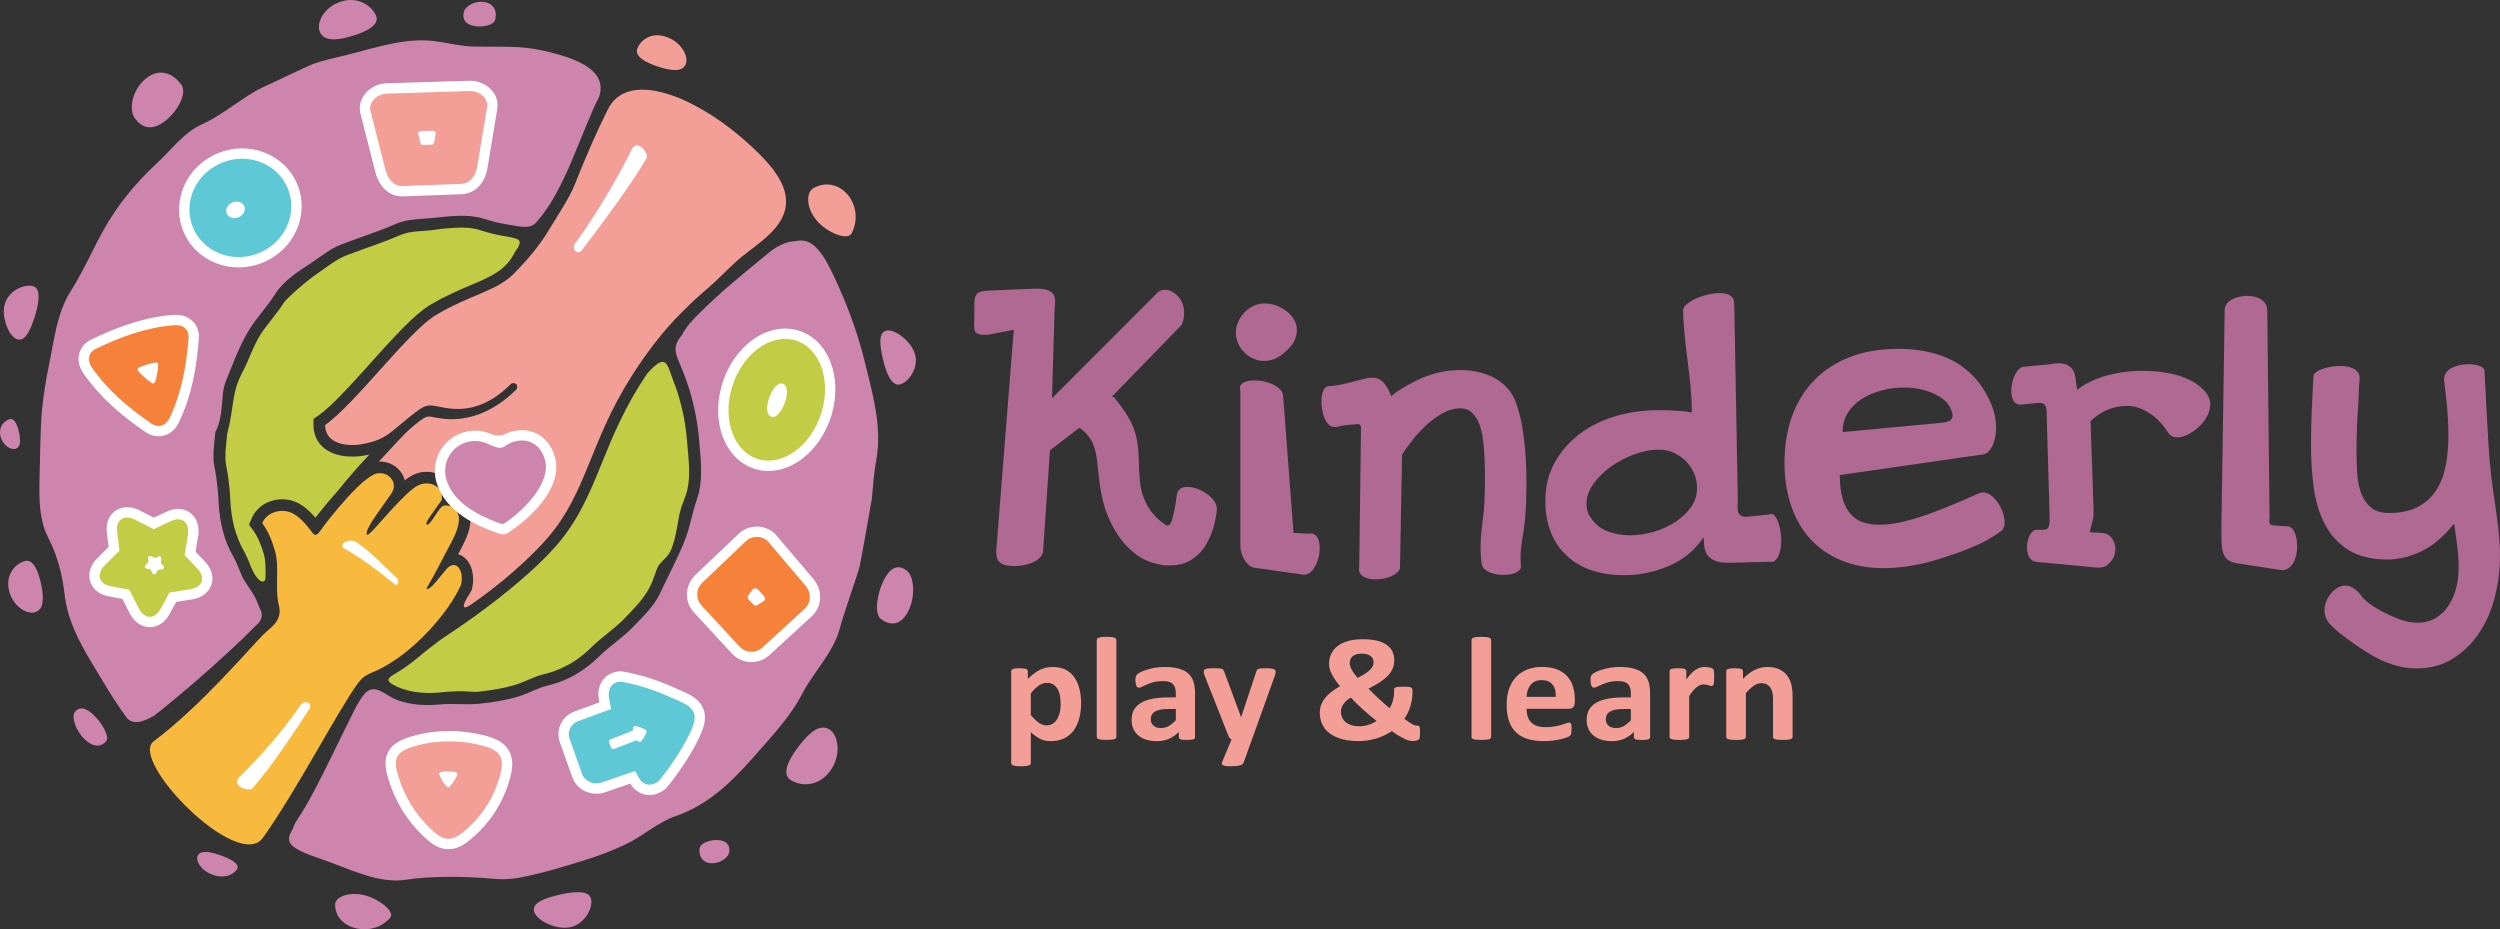 <?xml version="1.0" encoding="UTF-8"?> <!-- Creator: CorelDRAW --> <svg xmlns="http://www.w3.org/2000/svg" xmlns:xlink="http://www.w3.org/1999/xlink" xmlns:xodm="http://www.corel.com/coreldraw/odm/2003" xml:space="preserve" width="90.479mm" height="33.632mm" style="shape-rendering:geometricPrecision; text-rendering:geometricPrecision; image-rendering:optimizeQuality; fill-rule:evenodd; clip-rule:evenodd" viewBox="0 0 3100.11 1152.34"><rect x="0" y="0" width="3100.11" height="1152.34" fill="#333333" stroke="none"/> <defs> <style type="text/css"> <![CDATA[ .fil2 {fill:white} .fil6 {fill:#F5813B} .fil4 {fill:#F49E98} .fil7 {fill:#F8B93F} .fil0 {fill:#CD85AE} .fil1 {fill:#C2CC45} .fil5 {fill:#5FC8D7} .fil3 {fill:white;fill-rule:nonzero} .fil9 {fill:#F49E98;fill-rule:nonzero} .fil8 {fill:#AF6993;fill-rule:nonzero} ]]> </style> </defs> <g id="Слой_x0020_1">  <path class="fil0" d="M362.92 1028.15c1.5,-6.8 8.34,-15 15.44,-27.25 16.17,-27.85 30.39,-58.09 43.31,-84.43 6.29,-12.79 12.13,-24.68 17.28,-34.88 4.53,-8.95 8.57,-15.84 12.64,-20.6 9.97,-11.69 19.71,-4.82 31.21,2.21 15.62,9.54 39.18,12.75 61.84,10.42 16.42,-1.69 33.02,0.7 49.38,-0.94 16.55,-1.68 33.12,-4.17 49.02,-9.07 12.54,-3.84 24.28,-10.83 37.35,-13.87 18.06,-4.22 40.3,-13.95 62.41,-35.63 13.48,-13.21 29.8,-23.62 43.15,-37.63 11.76,-12.36 24.98,-24.55 32.38,-40.5 11.04,-23.71 23.29,-45.75 31.9,-68.78 5.9,-15.76 8.61,-32.94 13.87,-47.68 8.24,-23.11 4.87,-48.72 2.92,-72.85 -1.72,-21.45 -5.78,-42.68 -12.09,-63.29 -2.82,-9.19 -6.09,-18.28 -9.8,-27.2 -6.73,-16.2 -12.74,-25.48 0.52,-40.77 5.68,-11.04 13.74,-19.13 20.75,-26.14 30.34,-30.33 58.06,-51.96 87.75,-76.56l0.28 -0.23c12.82,-10.23 24.44,-13.39 32.21,-13.42 18.53,-4.59 31.56,9.53 47.04,42.58 15.75,33.6 29.11,68.24 37.94,104.2 9.93,40.47 22.67,83.04 15.02,124.6 -2.78,15.07 -4.08,31.34 -5.5,47.91 -0.13,1.7 -14.41,82.08 -15.41,85.36 -7.73,25.27 -17.31,50.41 -24.83,77.14 -8.18,29.11 -32.18,52.74 -45.72,78.77 -14.04,27 -31.62,46.2 -61.14,79.66 -30.77,34.87 -58.32,59.49 -96.24,72.72 -21.82,7.6 -39.39,23.82 -59.64,33.82 -18.36,9.05 -37.68,16.13 -57.29,22.14 -29.57,9.03 -40.44,12.25 -63.99,17.78 -14.26,3.36 -28.67,5.44 -43.15,4.1 -45.6,-4.26 -88.49,-2.54 -108.7,0.85 -35.75,6.01 -71.35,-13.47 -106.88,-25.44 -42.91,-14.48 -44.47,-21.69 -35.22,-37.12z"></path> <path class="fil0" d="M156.12 888.59c-9.09,-12.55 -17.66,-25.58 -25.6,-38.96 -19.96,-33.54 -43.94,-67.77 -49.7,-107.48 -2.79,-19.22 -4.73,-43.39 -21.86,-77.21 -13.49,-26.64 -9.75,-65.04 -9.4,-93.6 0.35,-28.12 1.59,-54.56 2.49,-62.95 2.02,-19.03 4.99,-38.13 8.96,-57.15 6.25,-29.9 9.47,-62.43 26.04,-89.15 19.39,-31.11 28.82,-55.14 42.97,-79.73 15.07,-26.18 35.15,-52.77 64.77,-80.2 18.08,-16.75 33.44,-38.21 55.93,-48.17 24.84,-10.99 51.99,-34.76 73.53,-44.91 28.9,-13.57 54.5,-25.87 62.54,-29.13 11.64,-4.71 28.88,-8.19 47.13,-12.82 34.44,-8.74 70.19,-20.78 105.75,-16.04 17.05,2.29 33.47,6.58 49.69,6.71 46.66,0.37 61.5,-1.45 98.36,8.47 34.45,9.25 64.35,23.66 55.49,53.02 -24.45,48.83 -42.18,115.99 -77.98,156.2 -7.87,8.85 -18.08,5.9 -39.17,2.32 -9.3,-1.56 -18,-4.04 -27.56,-6.91 -19.97,-6.03 -41.57,-2.43 -62.15,-0.62 -25,2.22 -32.77,1.76 -47.16,8.09 -17.37,7.67 -40.32,15.02 -65.97,24.74 -13.37,5.08 -24.62,14.51 -36.55,22.45 -16.46,10.94 -34.25,21.67 -44.99,38.45 -10.92,17.08 -23.54,30.22 -31.63,43.31 -9.62,15.51 -16.86,32.14 -23.22,48.71 -4.04,10.53 -9.48,20.88 -10.44,31.93 -1.45,16.57 -1.64,33.4 -9.33,47.84 -1.24,14.28 -3.9,28.79 -1.22,42.61 4.41,22.7 4.83,36.88 5.38,46.33 1.24,21.43 5.72,44 18.53,66.26 4.52,7.82 7.02,16.67 11.07,24.72 5.48,10.87 14.3,20.03 18.43,31.49 3.93,10.89 9.25,14.6 1.44,25.49 -1.85,1.58 -3.59,3.15 -5.25,4.87 -12.56,13.08 -41.34,40.15 -74.42,68.71 -16.03,13.84 -33.09,28.04 -49.84,41.16 -14.69,8.65 -28.02,11.94 -35.04,1.13z"></path> <path class="fil1" d="M831.21 461.92c2.97,8.69 6.64,17.13 9.32,25.86 8.26,26.94 10.32,45.57 11.5,60.15 1.84,22.96 5.8,47.58 -2.79,69.25 -3.12,7.88 -6.14,16.33 -7.58,25.19 -8.16,50.4 -13.91,44.62 -24.17,57.88 -4.11,5.32 -5.6,15.55 -11.72,27.63 -7.56,14.87 -19.62,26.74 -30.8,38.47 -12.68,13.32 -28.2,23.2 -41,35.76 -14.07,13.79 -26.04,21.48 -40.53,27.68 -6.61,2.83 -12.94,4.82 -18.79,6.19 -12.4,2.89 -23.57,9.51 -35.49,13.18 -15.11,4.64 -30.87,7.03 -46.59,8.62 -10.2,1 -13.68,-2.5 -46.94,0.9 -21.54,2.2 -43.74,-1.15 -58.78,-9.91 -9.88,-5.77 -3.66,-9.42 3.81,-13.74 7.58,-4.4 14.89,-9.5 21.94,-15.12 14.24,-11.34 25.48,-21.38 41.02,-31.56 11.36,-7.46 23.23,-15.62 35.14,-24.23 37.49,-27.15 76.02,-58.94 100.07,-86.33l0 -0.05c28.63,-32.59 42.23,-66.02 57.55,-103.65 13.48,-33.14 28.37,-69.74 56.18,-110.93 18.97,-20.87 23.24,-17.12 28.67,-1.24zm-517.33 246.68c-3.87,-7.65 -6.25,-16.08 -10.53,-23.5 -12.2,-21.14 -16.44,-42.61 -17.63,-62.98 -0.52,-8.98 -0.92,-22.46 -5.1,-44.03 -2.56,-13.15 -0.01,-26.93 1.16,-40.51 8.63,-32.03 5.06,-50.32 18.79,-75.82 8,-14.87 12.92,-31.55 22.07,-46.29 7.7,-12.44 19.69,-24.95 30.06,-41.16 1.24,-1.95 22.28,-22.64 42.78,-36.55 11.25,-7.65 22.01,-16.53 34.73,-21.35 24.39,-9.23 46.2,-16.21 62.72,-23.5 9.19,-4.04 15.54,-5.44 25.95,-6.12 30.9,-1.99 15.11,-2.48 45.93,-4.38 10.87,-0.68 21.67,0.01 32.01,3.38 9.02,2.94 17.36,5.08 26.19,6.58 22.45,3.81 26.6,4.27 15.69,20.06l-0.65 0.95 -0.32 0.63c-10.73,21.23 -29.19,29.04 -53.47,39.33 -15.2,6.43 -32.42,13.73 -51.6,25.25 -19.25,11.58 -46.05,41.39 -72.93,71.32 -24.21,26.95 -48.57,54.04 -64.76,65.22l-6.26 4.32 0.05 7.59c0.02,2.89 0.28,5.49 0.71,7.78 2.43,12.34 9.84,20.52 19.74,25.55l0.05 0c8.25,4.18 18.21,5.86 27.95,5.81 5.68,-0.02 11.2,-0.61 16.15,-1.57 1.65,-0.32 3.23,-0.65 4.75,-1 -13.37,14.05 -27.01,29.93 -39.42,45.25 -2.98,3.33 -5.93,6.71 -8.8,10.06 -3.12,3.65 -8.79,10.35 -14.15,17.18 -1.52,1.92 -3.06,3.89 -4.59,5.91 -5.73,-6.73 -13.1,-13.95 -21.76,-18.33l0.01 -0.03c-0.73,-0.36 -1.79,-0.84 -3.06,-1.35l-0.06 0c-9.68,-3.96 -20.48,-4.12 -29.9,-1.1 -9.86,3.18 -18.51,9.86 -23.3,19.38 -0.39,0.75 -0.79,1.64 -1.17,2.61l-3.12 7.56 4.92 6.55c2.84,3.79 5.32,8.18 7.53,13.13 2.29,5.14 4.3,10.99 6.14,17.44l0 0.06c2.19,7.69 2.02,18.2 1.85,28.85l0 0.05c-0.02,5.45 -6.98,8.4 -15.33,-8.24z"></path> <path class="fil2" d="M479.38 116.09l103.08 -3.19c11.44,-0.35 23.45,8.73 21.58,20l-12.22 73.53c-1.87,11.29 -8.57,21.15 -19.99,21.58l-72.22 2.74c-11.42,0.44 -18.76,-8.92 -21.58,-20l-18.64 -73.08c-2.82,-11.08 8.56,-21.23 19.99,-21.58zm42.15 46.46l15.51 -0.45c1.7,-0.07 3.53,1.3 3.23,3.01l-1.83 11.07c-0.25,1.67 -1.29,3.16 -3,3.23l-10.88 0.44c-1.73,0.03 -2.83,-1.39 -3.25,-3.04l-2.82 -11c-0.39,-1.65 1.33,-3.18 3.04,-3.26z"></path> <path class="fil3" d="M270.67 189.79c19.44,-7.83 40.11,-7.42 57.79,-0.42 17.91,7.1 32.82,20.95 40.47,39.87l0 0.02c7.61,18.87 6.48,39.16 -1.48,56.69 -7.89,17.36 -22.52,32.03 -42,39.89 -19.43,7.83 -40.12,7.42 -57.8,0.44 -17.91,-7.11 -32.84,-20.97 -40.48,-39.89 -7.6,-18.88 -6.48,-39.17 1.49,-56.69 7.89,-17.36 22.52,-32.03 41.99,-39.89l0.02 -0.01z"></path> <path class="fil3" d="M246.61 419.78c-1.37,17.81 -3.56,35.35 -7.4,52.75 -3.87,17.45 -9.39,34.53 -17.42,51.26l-0.11 0.25c-0.67,1.34 -1.36,2.56 -2.04,3.61 -4.52,6.99 -10.36,11.01 -16.73,12.61 -6.42,1.62 -12.96,0.62 -18.91,-2.37l0.01 -0.02c-1.19,-0.58 -2.19,-1.15 -3,-1.67l-0.3 -0.21c-14.72,-10.07 -28.83,-20.81 -41.83,-32.75 -13.15,-12.07 -25.21,-25.43 -35.71,-40.63l-0.15 -0.21c-0.86,-1.29 -1.68,-2.74 -2.44,-4.3 -3.59,-7.32 -3.91,-14.31 -2.1,-20.37 1.84,-6.18 5.86,-11.17 10.9,-14.55l0.1 -0.1c0.84,-0.54 1.92,-1.16 3.28,-1.81l0.05 -0.06c16.34,-7.92 32.8,-14.93 49.65,-20.26 17.15,-5.44 34.86,-9.21 53.4,-10.55l0.46 0c1.57,-0.06 2.99,-0.05 4.21,0.04 7.98,0.56 14.27,3.64 18.74,8.24 4.64,4.77 7.1,10.99 7.37,17.66 0.05,1.23 0.04,2.34 -0.03,3.32l0 0.1z"></path> <path class="fil3" d="M245.31 667.01l-2.72 17.13 11.58 12.29c5.66,6.01 8.55,12.38 9.17,18.45 0.41,3.97 -0.13,7.76 -1.48,11.23 -1.34,3.4 -3.45,6.46 -6.19,9.03 -4.77,4.51 -11.62,7.56 -19.65,8.47l-17.53 2.77 -8.13 14.83c-3.98,7.27 -9.13,11.98 -14.74,14.46l-0.02 -0.05c-3.66,1.63 -7.42,2.28 -11.11,2.07l-0.06 0c-3.59,-0.22 -7.11,-1.28 -10.4,-3.07l-0.05 0c-5.78,-3.17 -10.81,-8.75 -14.15,-16.09l-8.06 -15.83 -16.51 -3.13c-8.12,-1.53 -14.21,-4.98 -18.32,-9.56 -2.66,-2.99 -4.46,-6.37 -5.39,-9.98 -0.92,-3.57 -1.03,-7.28 -0.33,-10.94l0.01 0c1.23,-6.44 4.96,-12.92 10.9,-18.39l12.6 -12.56 -2.14 -16.75c-1.05,-8.2 0.34,-15.04 3.39,-20.31 1.97,-3.42 4.66,-6.18 7.87,-8.22 3.08,-1.96 6.56,-3.19 10.29,-3.67 6.49,-0.82 13.77,0.67 20.72,4.58l16 8.16 15.23 -7.19c7.47,-3.53 14.39,-4.33 20.37,-3.05 3.91,0.83 7.35,2.54 10.28,4.94 2.85,2.34 5.09,5.29 6.68,8.64 2.86,6.08 3.64,13.7 1.91,21.73z"></path> <path class="fil3" d="M554.87 906.48c15.5,-0.19 30.56,1.72 44.54,5.17 13.9,3.45 23.79,8.12 29.89,16.54 6.44,8.91 7.6,20.06 3.45,35.67 -4.05,15.23 -10.2,29.38 -18.52,42.39l0 0.05c-8.29,12.95 -18.75,24.73 -31.41,35.2 -11.6,9.6 -21.49,12.76 -31.64,11.11 -9.44,-1.52 -17.27,-7.14 -26.02,-15.49 -10.9,-10.37 -19.8,-21.56 -26.94,-33.43 -7.13,-11.81 -12.56,-24.37 -16.6,-37.51l0 -0.05c-4.39,-14.38 -5.1,-24.88 -0.06,-34.14 4.93,-9.09 14.28,-14.65 29.92,-19.17l-0.01 -0.01c14.47,-4.18 29.12,-6.16 43.4,-6.34z"></path> <path class="fil3" d="M870.18 907.63c-3.44,8.76 -10.3,21.49 -18.57,34.6 -7.57,11.96 -16.43,24.44 -25.07,34.65l-0.96 1.12 -1.1 0.84c-1.09,0.82 -2.31,1.63 -3.63,2.43 -7.32,4.38 -14.49,5.41 -21.03,4.01 -6.68,-1.44 -12.29,-5.34 -16.39,-10.77l-0.05 -0.05c-0.61,-0.79 -1.23,-1.73 -1.86,-2.77l-31.63 10.9 -0.01 -0.05c-7.89,2.73 -16.5,2.1 -23.74,-1.15l-0.05 0c-7.33,-3.3 -13.44,-9.34 -16.35,-17.42l-0.05 -0.05 -15.17 -42.67 0.02 -0.01 -0.13 -0.34 -0.11 -0.25c-2.77,-7.64 -2.26,-15.63 0.8,-22.46l0.01 0.01c3.06,-6.79 8.67,-12.45 16.08,-15.49l0.25 -0.1 0.71 -0.28 0.25 -0.1 30.73 -11.24c-0.32,-1.77 -0.57,-3.33 -0.77,-4.75l0 -0.16c-0.25,-1.95 -0.37,-3.65 -0.37,-5.11 0,-8.33 2.9,-14.92 7.35,-19.75l-0.02 -0.02c4.52,-4.89 10.55,-7.69 16.73,-8.5 1.52,-0.19 2.82,-0.29 3.89,-0.29l0.88 0 1.38 0.25c31.83,5.79 51.35,14.46 69.03,22.29l7.26 3.19 -0.01 0.04c12.91,5.62 20.26,12.24 23.66,20.81 3.51,8.83 2.25,17.91 -1.96,28.62z"></path> <path class="fil3" d="M1031.58 513.13l-0.57 1.94 -0.06 0.1c-7.02,23.08 -20.56,42.08 -36.74,54.14 -17.21,12.82 -37.56,18.02 -56.9,12.55l-0.16 -0.05 -0.81 -0.24 -0.1 -0.05c-18.84,-5.73 -32.72,-20.51 -40,-39.94 -6.83,-18.19 -7.81,-40.63 -1.43,-63.13l0.05 -0.15 0.56 -1.93 0.06 -0.1c7.01,-23.08 20.56,-42.08 36.75,-54.14 17.22,-12.82 37.57,-18.02 56.9,-12.55l0.16 0.06 0.81 0.23 0.08 0.05c18.84,5.73 32.74,20.52 40.01,39.95 6.82,18.18 7.8,40.61 1.43,63.11l-0.05 0.16z"></path> <path class="fil3" d="M479.03 103.3l103.02 -3.18 0.05 0c2.31,-0.07 4.57,0.1 6.71,0.45l0.05 0 0 0.01c6.93,1.16 13.6,4.4 18.58,8.99 5.6,5.17 9.31,12.15 9.57,20.12l0 0.03c0.06,1.76 -0.06,3.53 -0.34,5.24l-12.21 73.53 0 0.05c-1.38,8.33 -4.82,16.27 -10.31,22.19l-0.02 -0.02c-5.49,5.92 -12.78,9.74 -21.86,10.09l-72.22 2.73c-9.04,0.34 -16.57,-2.92 -22.47,-8.39l0.01 -0.02c-5.92,-5.5 -9.95,-13.12 -12.01,-21.2l-18.63 -73.09 0 -0.05c-0.46,-1.8 -0.72,-3.75 -0.77,-5.72l0 -0.06c-0.24,-7.76 2.87,-14.83 7.93,-20.29 4.58,-4.95 10.84,-8.69 17.52,-10.4 2.26,-0.57 4.75,-0.92 7.36,-1l0.05 0z"></path> <path class="fil4" d="M479.38 116.09l103.08 -3.19c11.44,-0.35 23.45,8.73 21.58,20l-12.22 73.53c-1.87,11.29 -8.57,21.15 -19.99,21.58l-72.22 2.74c-11.42,0.44 -18.76,-8.92 -21.58,-20l-18.64 -73.08c-2.82,-11.08 8.56,-21.23 19.99,-21.58zm42.15 46.46l15.51 -0.45c1.7,-0.07 3.53,1.3 3.23,3.01l-1.83 11.07c-0.25,1.67 -1.29,3.16 -3,3.23l-10.88 0.44c-1.73,0.03 -2.83,-1.39 -3.25,-3.04l-2.82 -11c-0.39,-1.65 1.33,-3.18 3.04,-3.26z"></path> <path class="fil2" d="M275.4 201.68c32.57,-13.14 69.14,1.33 81.64,32.32 12.51,30.99 -3.76,66.8 -36.33,79.94 -32.58,13.15 -69.13,-1.33 -81.64,-32.32 -12.5,-31 3.77,-66.79 36.34,-79.93zm12.92 49.35c6.05,-2.44 12.6,-0.28 14.64,4.79 2.06,5.08 -1.16,11.17 -7.22,13.62 -6.04,2.43 -12.58,0.28 -14.63,-4.81 -2.04,-5.06 1.16,-11.16 7.21,-13.6z"></path> <path class="fil5" d="M275.4 201.68c32.57,-13.14 69.14,1.33 81.64,32.32 12.51,30.99 -3.76,66.8 -36.33,79.94 -32.58,13.15 -69.13,-1.33 -81.64,-32.32 -12.5,-31 3.77,-66.79 36.34,-79.93zm12.92 49.35c6.05,-2.44 12.6,-0.28 14.64,4.79 2.06,5.08 -1.16,11.17 -7.22,13.62 -6.04,2.43 -12.58,0.28 -14.63,-4.81 -2.04,-5.06 1.16,-11.16 7.21,-13.6z"></path> <path class="fil2" d="M1018.73 511.45c12.39,-40.75 -2.41,-80.85 -33.05,-89.53 -30.65,-8.69 -65.56,17.31 -77.96,58.06 -12.4,40.76 2.39,80.85 33.05,89.53 30.64,8.69 65.56,-17.31 77.96,-58.06zm-48.32 -35.7c-12.6,-3.55 -27.28,37.27 -13.62,41.15 12.11,3.43 27.42,-37.23 13.62,-41.15z"></path> <path class="fil1" d="M1018.73 511.45c12.39,-40.75 -2.41,-80.85 -33.05,-89.53 -30.65,-8.69 -65.56,17.31 -77.96,58.06 -12.4,40.76 2.39,80.85 33.05,89.53 30.64,8.69 65.56,-17.31 77.96,-58.06zm-48.32 -35.7c-12.6,-3.55 -27.28,37.27 -13.62,41.15 12.11,3.43 27.42,-37.23 13.62,-41.15z"></path> <path class="fil6" d="M233.83 418.84c-2.7,34.81 -8.4,67.85 -23.57,99.43 -5.61,11.16 -14.85,11.96 -22.32,7.14 -28.46,-19.49 -54.43,-41.4 -74.23,-70.06 -6.99,-10.49 -2.42,-19.12 4.66,-22.59 31.54,-15.28 63.52,-27.04 98.39,-29.55 12.05,-0.5 17.67,6.94 17.07,15.63zm-37.56 33.25c-0.48,5.82 -1.72,16.54 -4.18,21.81 -0.93,1.86 -2.46,2.01 -3.72,1.21 -4.73,-3.25 -13.82,-10.66 -17.13,-15.41 -1.15,-1.74 -0.34,-3.24 0.78,-3.77 5.26,-2.55 15.6,-6.01 21.39,-6.43 1.99,-0.08 2.96,1.15 2.85,2.6z"></path> <path class="fil2" d="M858.25 902.96c-6.1,15.53 -24.3,45.33 -41.47,65.64 -10.45,7.88 -19.56,4.35 -24.34,-3.67 -1.67,-2.95 -3.29,-5.92 -4.88,-8.9l-41.81 14.42c-9.39,3.26 -20.61,-1.49 -23.97,-10.8l-15.16 -42.67c-3.77,-9.2 0.85,-19.34 10.17,-22.71l41.01 -15.01c-1.08,-4.9 -2.01,-9.85 -2.73,-14.88 -1.74,-13.15 6.61,-19.15 14.88,-19.15 34.47,6.3 54.2,16.32 73.38,24.65 19.17,8.32 21.02,17.54 14.93,33.07zm-57.01 6.22c-0.93,2.42 -3.77,7.06 -6.46,10.24 -1.62,1.22 -3.04,0.66 -3.78,-0.58 -0.27,-0.46 -1.69,-0.33 -1.92,-0.8l-27.72 10.66c-1.45,0.51 -3.2,-0.23 -3.71,-1.68l-2.37 -6.63c-0.59,-1.43 0.13,-2.97 1.58,-3.54l27.67 -10.74c-0.17,-0.76 0.76,-2.13 0.66,-2.91 -0.29,-2.04 1.02,-2.97 2.3,-2.97 5.37,0.98 8.42,2.55 11.42,3.84 2.99,1.28 3.27,2.72 2.32,5.12z"></path> <path class="fil5" d="M858.25 902.96c-6.1,15.53 -24.3,45.33 -41.47,65.64 -10.45,7.88 -19.56,4.35 -24.34,-3.67 -1.67,-2.95 -3.29,-5.92 -4.88,-8.9l-41.81 14.42c-9.39,3.26 -20.61,-1.49 -23.97,-10.8l-15.16 -42.67c-3.77,-9.2 0.85,-19.34 10.17,-22.71l41.01 -15.01c-1.08,-4.9 -2.01,-9.85 -2.73,-14.88 -1.74,-13.15 6.61,-19.15 14.88,-19.15 34.47,6.3 54.2,16.32 73.38,24.65 19.17,8.32 21.02,17.54 14.93,33.07zm-57.01 6.22c-0.93,2.42 -3.77,7.06 -6.46,10.24 -1.62,1.22 -3.04,0.66 -3.78,-0.58 -0.27,-0.46 -1.69,-0.33 -1.92,-0.8l-27.72 10.66c-1.45,0.51 -3.2,-0.23 -3.71,-1.68l-2.37 -6.63c-0.59,-1.43 0.13,-2.97 1.58,-3.54l27.67 -10.74c-0.17,-0.76 0.76,-2.13 0.66,-2.91 -0.29,-2.04 1.02,-2.97 2.3,-2.97 5.37,0.98 8.42,2.55 11.42,3.84 2.99,1.28 3.27,2.72 2.32,5.12z"></path> <path class="fil2" d="M596.35 924.09c-25.06,-6.21 -53.52,-7.03 -81.34,1 -24.31,7.02 -27.92,15.24 -21.16,37.33 7.42,24.23 20.1,46.35 40.15,65.43 13.99,13.33 23.75,17.74 40.64,3.78 23.32,-19.28 38.25,-43.06 45.71,-71.02 6.18,-23.17 -2.01,-31.05 -24,-36.52zm-31.4 33.34c-6.07,-0.91 -11.92,-1.26 -17.93,-0.13 -2.13,0.45 -2.66,1.88 -2.15,3.27 2.13,5.28 4.8,10.31 8.82,14.58 1.5,1.51 3.22,1.09 4.04,0.13 3.93,-4.42 7.27,-9.09 9.16,-14.5 0.57,-1.9 -0.44,-3.1 -1.95,-3.34z"></path> <path class="fil4" d="M596.35 924.09c-25.06,-6.21 -53.52,-7.03 -81.34,1 -24.31,7.02 -27.92,15.24 -21.16,37.33 7.42,24.23 20.1,46.35 40.15,65.43 13.99,13.33 23.75,17.74 40.64,3.78 23.32,-19.28 38.25,-43.06 45.71,-71.02 6.18,-23.17 -2.01,-31.05 -24,-36.52zm-31.4 33.34c-6.07,-0.91 -11.92,-1.26 -17.93,-0.13 -2.13,0.45 -2.66,1.88 -2.15,3.27 2.13,5.28 4.8,10.31 8.82,14.58 1.5,1.51 3.22,1.09 4.04,0.13 3.93,-4.42 7.27,-9.09 9.16,-14.5 0.57,-1.9 -0.44,-3.1 -1.95,-3.34z"></path> <path class="fil2" d="M232.78 664.36l-3.81 23.98 15.87 16.85c11.83,12.56 4.4,24.21 -10.6,25.76l-23.98 3.78 -11.13 20.31c-8.29,15.13 -21.66,11.68 -27.75,-2.12l-11.03 -21.63 -22.75 -4.3c-16.96,-3.22 -17.79,-17.01 -6.59,-27.07l17.19 -17.15 -2.93 -22.97c-2.19,-17.11 10.66,-22.17 23.72,-14.61l21.62 11.02 20.92 -9.87c15.62,-7.37 24.39,3.29 21.24,18.03zm-32.78 29.26l-0.7 4.46 2.95 3.13c2.19,2.33 0.81,4.5 -1.97,4.79l-4.46 0.7 -2.07 3.77c-1.55,2.82 -4.03,2.18 -5.16,-0.39l-2.06 -4.04 -4.23 -0.79c-3.16,-0.6 -3.31,-3.17 -1.22,-5.04l3.2 -3.18 -0.56 -4.28c-0.4,-3.18 1.99,-4.12 4.41,-2.72l4.02 2.06 3.89 -1.84c2.9,-1.36 4.55,0.61 3.94,3.36z"></path> <path class="fil1" d="M232.78 664.36l-3.81 23.98 15.87 16.85c11.83,12.56 4.4,24.21 -10.6,25.76l-23.98 3.78 -11.13 20.31c-8.29,15.13 -21.66,11.68 -27.75,-2.12l-11.03 -21.63 -22.75 -4.3c-16.96,-3.22 -17.79,-17.01 -6.59,-27.07l17.19 -17.15 -2.93 -22.97c-2.19,-17.11 10.66,-22.17 23.72,-14.61l21.62 11.02 20.92 -9.87c15.62,-7.37 24.39,3.29 21.24,18.03zm-32.78 29.26l-0.7 4.46 2.95 3.13c2.19,2.33 0.81,4.5 -1.97,4.79l-4.46 0.7 -2.07 3.77c-1.55,2.82 -4.03,2.18 -5.16,-0.39l-2.06 -4.04 -4.23 -0.79c-3.16,-0.6 -3.31,-3.17 -1.22,-5.04l3.2 -3.18 -0.56 -4.28c-0.4,-3.18 1.99,-4.12 4.41,-2.72l4.02 2.06 3.89 -1.84c2.9,-1.36 4.55,0.61 3.94,3.36z"></path> <path class="fil7" d="M468.52 830.79c44.18,-20.92 88.58,-71.99 103.25,-105.81 3.84,-17.15 -5.44,-31.11 -16.75,-20.84 -9.62,10.99 -17.45,22.39 -22.77,25.43 -2.25,1.29 -4.31,1.35 -2.61,-1.43 9.03,-14.71 16.71,-30.7 24.44,-45.11 6.71,-12.49 12.9,-23.4 14.53,-34.05 2.74,-14.31 -6.36,-23.2 -17.94,-22.11 -6.36,0.6 -17.35,27.05 -21.79,23.35 -2.32,-1.93 10.35,-17.66 18.81,-30.07 3.1,-18.15 -18.36,-27.64 -34.8,-14.77 -23.82,18.66 -54.26,60.16 -57.91,57.82 -3.32,-6.5 17.05,-31.43 30.15,-51.01 9.78,-13.08 -3.53,-29.74 -20.47,-24.39 -12.96,6.14 -29.35,23.56 -43.84,40.51 -4.73,5.54 -15.8,18.7 -23.85,30.23 -5.25,7.49 -7.75,4.47 -9.98,1.5 -5.27,-7.02 -13.95,-18.35 -24.14,-23.48 -13.82,-6.99 -32.08,-1.5 -37.65,12.14 7.07,9.42 12.03,21.19 16.04,35.32 5.44,19.12 -0.69,46.26 4.64,66.76 5.15,19.77 -12.13,28.52 -20.08,36.81 -22.12,23.05 -78.26,88.89 -135.23,131.68 -31.28,23.51 104.77,163.03 135.62,119.43 43.55,-61.56 93.35,-158.5 117.66,-191.44 7.8,-10.55 13.24,-11.04 24.68,-16.45z"></path> <path class="fil4" d="M962.43 281.54c-13.5,16.74 -32.95,27.98 -48.92,42.25 -12.33,11.02 -24.96,24.55 -36.71,34.42 -9.61,8.09 -18.77,16.56 -31.77,29.47 -23.24,23.09 -44.78,51.75 -62.37,79.64 -52.13,82.56 -55.17,144.56 -104.69,200.93 -22.71,25.84 -58.18,56.97 -94.7,82.01 -7.33,5.02 -10.2,3.59 -6.65,-4.05 2.13,-4.59 5.14,-8.68 7.5,-13.03l0.88 -1.67 0.46 -2.01c2.19,-9.75 1.37,-19.38 -1.45,-26.54 -1.84,-4.68 -4.58,-8.64 -8.03,-11.5 -2.35,-1.95 -4.99,-3.39 -7.82,-4.22 6.78,-12.61 12.81,-23.81 14.71,-36.12l-0.03 -0.01c0.65,-3.64 0.8,-7.18 0.47,-10.56 -0.69,-7.26 -3.48,-13.48 -7.73,-18.21 -3.59,-4 -8.16,-6.9 -13.32,-8.51 -0.32,-3.64 -1.21,-7.02 -2.62,-10.14l-0.06 -0.06c-2.9,-6.37 -7.81,-11.38 -13.89,-14.59 -5.64,-2.99 -12.31,-4.41 -19.2,-3.92 -7.5,0.53 -15.36,3.37 -22.45,8.92l-2.09 1.64c-0.98,-3.87 -2.69,-7.47 -5.07,-10.66 -3.42,-4.56 -8.14,-8.23 -13.72,-10.43 -4.1,-1.61 -8.64,-2.44 -13.46,-2.25l1.61 -1.65c18.09,-18.72 30.78,-35.25 49.4,-48.82 9.65,-7.03 10.11,-5.79 21.26,-3.73 36.62,6.77 70.26,-7.42 98.09,-34.93 1.86,-1.86 1.9,-4.9 0.03,-6.77 -1.86,-1.87 -4.91,-1.91 -6.78,-0.05 -24.66,24.39 -50.5,34.79 -81.59,29.29 -18.55,-3.27 -21.2,-6.16 -36.65,5.66 -31.44,24.15 -34.18,33.21 -64.48,39.15 -19.85,3.88 -47.32,0.34 -47.45,-23.48 36.43,-25.14 103.21,-115.77 136.9,-136.02 42.51,-25.55 75.58,-29.7 97.33,-51.8 14.02,-14.25 30.13,-32.09 42.98,-53.46 11.7,-19.45 25.96,-40.46 32.44,-56.95 11.92,-30.34 25.62,-62.2 40.29,-91.75 24.09,-51.82 106.32,-17.63 164.51,31.97 42.45,36.18 76.31,73.58 44.86,112.54z"></path> <path class="fil3" d="M384.23 878.29c-23,34.76 -45.24,69.12 -70.76,98.88 -4.33,5.32 -26.04,-2.2 -17.56,-12.49 28.59,-28.55 53.95,-57.14 76.27,-89.45 4.6,-8.74 15.64,-3.25 12.05,3.06z"></path> <path class="fil3" d="M492.41 717.05c-18.55,-16.56 -30.69,-31.77 -50.99,-44.93 -10.34,-5.25 -21.7,3.29 -14.88,7.89 21.91,11.91 43.83,29.06 62.71,44.27 3.76,4.38 6.39,-4.13 3.17,-7.24z"></path> <path class="fil4" d="M1009.08 233.05c-9.87,5.23 -9.56,24.55 3.41,40.08 12.98,15.52 38.68,25.7 43.59,16.17 17.46,-33.94 -13.88,-73.78 -47,-56.25zm-183.84 -187.66c-18.84,-5.86 -31.46,5.15 -34.97,14.99 -3.51,9.84 11.01,17.67 27.64,22.85 16.63,5.15 29.12,5.7 32.62,-4.14 3.51,-9.84 -6.44,-27.85 -25.3,-33.7z"></path> <path class="fil0" d="M602.32 2.88c12.2,2.86 13.67,13.39 11.85,21.15 -1.81,7.77 -16.84,10.42 -27.61,7.89 -10.77,-2.53 -13.21,-9.28 -11.39,-17.06 1.83,-7.76 14.94,-14.85 27.15,-11.99zm-178.66 -1.17c21.77,-6.38 37.63,6.36 42.62,17.64 5.01,11.28 -11.46,19.97 -30.68,25.59 -19.21,5.63 -33.92,6.07 -38.91,-5.2 -4.99,-11.28 5.2,-31.65 26.97,-38.03zm-241.24 94.53c17.97,-13.15 33.87,-2.97 42.25,8.46 8.37,11.46 -5.43,34.77 -21.29,46.38 -15.86,11.6 -27.8,7.1 -36.16,-4.35 -8.38,-11.45 -2.77,-37.35 15.21,-50.49zm-176.2 279.84c5.34,-16.35 24.77,-24.49 35.17,-21.08 10.42,3.41 6.19,23.93 1.46,38.35 -4.71,14.44 -11.12,30.8 -21.53,27.4 -10.42,-3.41 -20.46,-28.32 -15.11,-44.68zm-5.81 164.06c-2.26,-11.51 5.25,-18.62 11.45,-20.32 6.19,-1.72 9.93,7.26 11.94,17.42 2.01,10.16 1.5,17.64 -4.69,19.34 -6.2,1.72 -16.43,-4.94 -18.7,-16.44zm10.48 190.76c-3.92,-19.87 9.07,-32.15 19.76,-35.1 10.71,-2.96 17.2,12.56 20.66,30.1 3.47,17.54 2.58,30.47 -8.12,33.42 -10.7,2.96 -28.38,-8.53 -32.3,-28.42zm94.55 186.28c12.1,11.39 21.59,7.69 26.23,1.9 4.65,-5.79 -5.38,-22.88 -16.07,-32.93 -10.68,-10.05 -17.97,-9.26 -22.63,-3.46 -4.64,5.79 0.36,23.1 12.46,34.49zm158.74 167.75c15.24,5.26 26.36,-1.12 29.88,-7.41 3.52,-6.27 -7.99,-12.52 -21.42,-17.18 -13.44,-4.65 -23.73,-5.95 -27.24,0.34 -3.53,6.28 3.58,18.96 18.78,24.24zm151.45 36.78c0.06,-9.47 16.56,-16.18 35.44,-11.77 18.88,4.41 38.86,20.54 32.96,27.77 -21.02,25.65 -68.61,15.83 -68.4,-15.99zm292.3 27.89c17.61,-4.31 27.7,-24.08 24.96,-35.29 -2.74,-11.22 -24.65,-8.41 -40.2,-4.6 -15.55,3.81 -33.24,9.22 -30.49,20.45 2.74,11.22 28.11,23.76 45.74,19.45zm172.83 -79.26c-11.53,-1.24 -14.09,-10.72 -13.31,-18.07 0.79,-7.34 14.28,-11.48 24.44,-10.4 10.18,1.09 13.19,7.01 12.4,14.35 -0.77,7.35 -12.02,15.35 -23.54,14.12zm147.64 -112.96c-15.28,19.46 -36.99,17.22 -48.25,9.67 -11.26,-7.55 -2.07,-25.91 11.42,-43.1 13.46,-17.18 26.14,-26.66 37.41,-19.11 11.25,7.56 14.7,33.08 -0.58,52.54zm97.24 -198.28c-10.11,18.71 -24.33,15.6 -33.3,8.47 -8.96,-7.12 -4.41,-33.4 4.51,-49.9 8.92,-16.5 18.83,-16.99 27.8,-9.86 8.96,7.12 11.08,32.6 0.99,51.29zm9.37 -318.42c3.76,16.79 -8.79,33.7 -19.48,36.09 -10.7,2.39 -17.54,-17.42 -20.86,-32.23 -3.32,-14.82 -6.17,-32.14 4.52,-34.53 10.68,-2.41 32.06,13.89 35.82,30.68z"></path> <path class="fil3" d="M962.87 664.01l45.93 54.18c5.73,6.76 8.52,15.25 8.17,23.55 -0.33,8.3 -3.73,16.41 -10.38,22.49l-52.52 48.14c-6.62,6.09 -15.18,8.96 -23.56,8.63 -8.4,-0.34 -16.68,-3.84 -22.79,-10.44l-0.05 -0.05 -47.18 -51.06 -0.05 -0.06c-6.1,-6.62 -8.93,-15.09 -8.61,-23.45 0.34,-8.36 3.83,-16.63 10.31,-22.81l53.82 -51.23 0.26 -0.23 0.81 -0.72 0.26 -0.24c6.37,-5.4 14.48,-8 22.44,-7.72 8.07,0.28 16.04,3.52 21.95,9.73l0.23 0.25 0.69 0.77 0.24 0.27z"></path> <path class="fil2" d="M999.05 726.49l-45.94 -54.17c-7.12,-8.4 -20.34,-8.7 -28.31,-1.12l-53.82 51.24c-7.98,7.58 -8.58,20.22 -1.11,28.29l47.24 51.12c7.46,8.08 20.2,8.56 28.29,1.11l52.53 -48.16c8.11,-7.43 8.24,-19.91 1.12,-28.31zm-51.48 12.97l-7.63 -8.53c-1.76,-1.96 -5.84,-1.8 -7.07,0.64l-4.98 6.7c-0.97,1.31 -1,3.43 0.11,4.65l6.83 7.29c1.16,1.2 2.88,0.99 4.29,0.15l7.47 -4.7c2.39,-1.09 2.74,-4.45 0.98,-6.2z"></path> <path class="fil6" d="M999.05 726.49l-45.94 -54.17c-7.12,-8.4 -20.34,-8.7 -28.31,-1.12l-53.82 51.24c-7.98,7.58 -8.58,20.22 -1.11,28.29l47.24 51.12c7.46,8.08 20.2,8.56 28.29,1.11l52.53 -48.16c8.11,-7.43 8.24,-19.91 1.12,-28.31zm-51.48 12.97l-7.63 -8.53c-1.76,-1.96 -5.84,-1.8 -7.07,0.64l-4.98 6.7c-0.97,1.31 -1,3.43 0.11,4.65l6.83 7.29c1.16,1.2 2.88,0.99 4.29,0.15l7.47 -4.7c2.39,-1.09 2.74,-4.45 0.98,-6.2z"></path> <path class="fil2" d="M580.18 547.93c8.01,-1.95 16.1,-1.27 23.09,1.81 15.26,6.74 17.55,7.29 24.35,2.53 4.82,-3.39 10.46,-5.23 15.91,-5.82 16.36,-1.76 28.59,8.67 32.49,24.65 7.51,30.68 -30.46,64.32 -52.71,78.57 -24.65,-8.33 -62.27,-24.39 -70.25,-57.03 -4.84,-19.84 7.3,-39.84 27.13,-44.7z"></path> <path class="fil3" d="M608.44 538.02c10.11,4.03 13.87,1.98 22.22,-1.63 3.73,-1.38 7.66,-2.25 11.52,-2.67 11.4,-1.22 21.54,1.8 29.62,7.94 8.13,6.19 13.96,15.4 16.66,26.42 4.09,16.69 -1.56,33.3 -11.52,48.17 -11.28,16.8 -28.37,31.58 -41.9,40.99 -8.65,6.01 -9.66,6.72 -19.56,3.27 -12.43,-4.38 -27.36,-10.6 -40.71,-19.65 -15.8,-10.71 -29.23,-25.23 -34.12,-45.12l-0.02 0.01 -0.01 -0.02 0 -0.1c-3.23,-13.3 -0.77,-26.69 5.82,-37.57 3.91,-6.44 9.3,-12.02 15.8,-16.18 13.62,-8.69 31.29,-10.43 46.21,-3.85z"></path> <path class="fil0" d="M580.18 547.93c8.01,-1.95 16.1,-1.27 23.09,1.81 15.26,6.74 17.55,7.29 24.35,2.53 4.82,-3.39 10.46,-5.23 15.91,-5.82 16.36,-1.76 28.59,8.67 32.49,24.65 6.8,27.8 -25.11,59.7 -46.38,75.03 -5.67,4.07 -5.76,4.44 -12.22,2.03 -24.41,-9.15 -57.02,-25.43 -64.37,-55.52 -4.84,-19.84 7.3,-39.84 27.13,-44.7z"></path> <path class="fil3" d="M720.79 311.12c25.43,-33.01 60.94,-80.85 80.83,-114.62 3.64,-5.83 -10.5,-23.93 -17.49,-12.58 -17.76,36.3 -46.8,85.22 -70.13,116.8 -6.78,7.18 1.97,15.85 6.79,10.41z"></path> <path class="fil8" d="M1338.56 530.47c16.43,11.18 20.5,26.63 22.23,43.84 3.34,33.35 6.03,58.67 24.42,87.52 6.38,10.02 14.03,18.42 22.94,25.21 8.91,6.78 19.23,11.16 31,13.09 2.02,0.64 4.04,0.97 6.07,0.97 2.33,0 4.36,0 6.04,0 10.42,0 19.4,-2.5 26.97,-7.52 7.57,-5.01 13.62,-11.54 18.16,-19.63 4.54,-8.09 7.9,-16.96 10.09,-26.66 1.08,-4.85 1.91,-9.65 2.45,-14.42 2.47,-21.51 -46.71,-41.84 -49.61,-19.27 -0.67,5.33 -1.51,10.82 -2.51,16.47 -1.02,5.66 -2.19,10.67 -3.54,15.02 -1.34,4.38 -3.19,6.55 -5.54,6.55 -0.34,0 -1.18,-0.32 -2.51,-0.97 -12.45,-8.08 -21.46,-19.23 -26.99,-33.46 -10.31,-26.46 -1.11,-58.82 -13.04,-87.79 -4.97,-12.04 -12.24,-22.71 -24.02,-37.28l-2.6 0 86.64 -89.19c13.55,-31.43 -18.67,-55.13 -32.17,-37.71l-128.51 128.67 3.3 -112.48c1.63,-12.08 2.36,-24.79 -26.16,-23.42l-49.81 2.08c-16.12,0.76 -23.64,0.51 -23.64,16.62l0 14.24c0,19 -3.41,24.67 15.77,24.31l33.14 -6.2 -21.58 271.54c-0.85,10.72 1.11,18.51 13.49,20.68 15.9,2.79 43.41,-3.09 44.46,-18.3l8.5 -124.6 36.56 -27.92zm1547.49 239.32c5.81,10.15 34.82,30.36 50.83,40.2 20.5,12.6 40.33,18.9 59.49,18.9 17.49,0 32.71,-4.13 45.64,-12.36 12.94,-8.24 23.62,-18.68 32.02,-31.27 8.4,-12.61 14.62,-26.34 18.66,-41.2 11.48,-42.33 7.71,-75.26 1.45,-118.09 -2.02,-12.62 -3.7,-24.89 -5.04,-36.86 -1.34,-11.95 -2.44,-24.73 -3.28,-38.29 -0.84,-13.57 -1.69,-28.37 -2.53,-44.36 -0.74,-13.98 -1.54,-29.66 -2.41,-47.01 -0.56,-11.69 -53.16,-12.29 -50,13.01 1.24,9.94 2.33,19.59 3.25,28.91 1.33,13.58 2.02,26.5 2.02,38.79 0,12.92 -1.1,25.2 -3.28,36.84 -2.19,11.63 -6.04,21.82 -11.6,30.53 -5.55,8.73 -13.11,15.69 -22.69,20.85 -9.59,5.17 -21.6,7.76 -36.07,7.76 -9.73,0 -17.4,-2.43 -22.93,-7.28 -5.55,-4.84 -9.59,-10.98 -12.1,-18.42 -2.53,-7.44 -4.04,-15.68 -4.53,-24.73 -0.52,-9.04 -0.77,-17.77 -0.77,-26.17 0,-18.43 0.67,-36.84 2.02,-55.26 0.88,-12.08 0.57,-23.14 1.79,-32.92 3.44,-27.63 -56.55,-17.29 -57.21,-5.03 -0.81,14.47 -1.5,28.26 -2.07,41.34 -0.66,15.52 -0.99,30.22 -0.99,44.12 0,18.42 1.16,36.2 3.53,53.33 2.34,17.13 6.97,32.24 13.85,45.32 6.9,13.1 16.56,23.61 29,31.52 12.44,7.92 28.59,11.87 48.42,11.87 13.77,0 27.8,-3.39 42.1,-10.18 14.27,-6.78 27.81,-18.25 40.59,-34.41 4.6,33.29 12.8,71.8 -7.12,102.08 -4.04,6.14 -9.26,11.16 -15.64,15.02 -6.4,3.88 -13.96,5.81 -22.69,5.81 -7.72,0 -15.56,-1.53 -23.45,-4.59 -13.08,-5.06 -37.2,-16.5 -45.88,-28.36 -8.65,-11.82 -18.77,-16.28 -29.12,-10.64 -11.7,6.4 -22.7,24.78 -13.27,41.23zm-106.49 -70.48l50.36 7.77c25.27,-0.73 22.76,-57.14 5.28,-54.42 -5.04,-0.4 -10.06,-0.77 -15.08,-1.16 -8.24,-0.63 -5.7,-3.35 -5.79,-11.27l-2.78 -255.2c-0.28,-26.06 -51.61,-21.73 -52.83,-1.56l-4.15 272.36c0.3,30.24 -0.32,40.89 25,43.47zm-254.35 -2.56l71.13 6.72c9.48,0.89 14.54,0.81 21.31,-7.29 11.64,-13.96 3.19,-34.78 -9.98,-35.16l-16.29 -1.09c1.61,-8.65 5.29,-17.3 4.82,-25.94l-3.81 -111.7c12.14,-11.72 26.77,-18.98 45.53,-18.98 9.42,0 19.16,3.39 29.25,10.17 7.57,5.1 14.84,12.91 21.83,23.46 13.65,20.52 68.39,-21.72 46.98,-49.39 -4.86,-6.3 -11.16,-11.47 -18.9,-15.52 -7.72,-4.04 -16.46,-7.02 -26.22,-8.97 -36.46,-7.25 -85.34,-2.93 -115.08,20.29l-2.22 -15.69c-3.09,-21.95 -26.45,-17.17 -31.33,-15.97l-32.6 3.08c-15.75,1.61 -23.84,49.05 -3.04,46.91l17.66 -1.82c15.85,-2.05 13.46,6.36 13.99,25l3.32 113.28c0.4,13.51 0.13,19.34 -9.1,18.83l-6.75 0c-13.32,0 -18.62,38.04 -0.51,39.76zm-71.07 -85.08c-6.34,2.76 -12.98,5.67 -19.94,8.73 -11.43,5.01 -23.12,9.77 -35.05,14.29 -11.93,4.52 -23.78,8.33 -35.53,11.4 -11.77,3.07 -22.7,4.6 -32.79,4.6 -7.4,0 -14.11,-0.97 -20.16,-2.91 -6.05,-1.94 -11.27,-5.33 -15.64,-10.18 -4.36,-4.84 -7.72,-11.23 -10.08,-19.15 -2.36,-7.91 -3.53,-17.69 -3.53,-29.34l176.21 -25.43c15.05,-0.4 24.19,-32.26 11.88,-61.83 -6.72,-16.16 -15.71,-29.42 -26.98,-39.75 -11.27,-10.34 -24.44,-17.85 -39.59,-22.53 -15.12,-4.69 -31.25,-7.03 -48.41,-7.03 -22.86,0 -43.03,3.4 -60.51,10.18 -17.48,6.78 -32.26,16.4 -44.37,28.84 -12.1,12.45 -21.26,27.32 -27.47,44.6 -6.23,17.3 -9.33,36.6 -9.33,57.93 0,33.79 8.87,69.15 32.27,94.54 10.42,11.3 23.27,20.11 38.57,26.41 15.29,6.31 32.52,9.47 51.69,9.47 24.2,0 49.92,-4.61 77.15,-13.82 22.97,-7.77 47.53,-16.11 68.91,-32.13 13.8,-10.32 -7.65,-55.41 -27.28,-46.89zm-169.21 -75.88c0,-9.04 2.19,-17.04 6.56,-23.98 4.36,-6.96 10.17,-12.69 17.39,-17.22 7.22,-4.52 15.38,-7.99 24.45,-10.42 9.08,-2.42 18.32,-3.64 27.74,-3.64 7.74,0 15.29,0.89 22.69,2.67 7.4,1.78 13.95,4.37 19.67,7.76 5.7,3.39 11.16,7.32 14.11,13.09 6.29,12.27 5.96,18.72 -10.72,20.29l-121.89 11.45zm-197.76 -150.81c0.5,41.13 10.83,84.36 10.78,126.52 -12.78,-2.59 -30.36,-2.85 -42.48,-2.85 -18.14,0 -35.62,2.5 -52.43,7.52 -16.8,5.02 -31.6,12.37 -44.36,22.06 -12.79,9.71 -23.04,21.49 -30.78,35.39 -7.73,13.9 -11.59,29.72 -11.59,47.52 0,28.43 8.65,50.89 25.96,67.38 17.31,16.49 41.27,24.73 71.86,24.73 19.16,0 37.74,-3.88 55.73,-11.63 17.97,-7.77 32.19,-19.56 42.61,-35.4l0.71 9.34c1.23,17.86 14.89,23.05 32.99,22.31l52.99 -1.34c18.05,-10.43 7.8,-65.9 -5.23,-58.58l-26.98 2.78c-15.85,1.63 -11.8,-13.23 -11.95,-21.78l-4.49 -243.24c-0.45,-25.67 -64.58,-5.52 -63.34,9.29zm-113.87 257.95c-4.04,-5.16 -6.05,-11.3 -6.05,-18.42 0,-8.08 2.85,-16.16 8.57,-24.23 5.72,-8.09 12.94,-15.27 21.7,-21.57 8.73,-6.32 18.4,-11.4 28.99,-15.28 10.59,-3.88 20.75,-5.83 30.51,-5.83 7.07,0 13.44,1.38 19.17,4.14 5.7,2.74 10.66,6.3 14.87,10.65 4.21,4.38 7.48,9.38 9.84,15.04 2.34,5.66 3.52,11.55 3.52,17.69 0,8.73 -2.51,16.65 -7.55,23.75 -5.05,7.11 -11.52,13.25 -19.41,18.42 -7.9,5.17 -16.81,9.21 -26.74,12.12 -9.91,2.9 -19.74,4.36 -29.49,4.36 -9.74,0 -18.91,-1.62 -27.49,-4.84 -8.57,-3.24 -15.38,-8.57 -20.42,-16zm-321.29 -113.89c5.2,1.51 10.6,-1.27 15.64,-1.77 7.37,-0.75 12.74,-1.22 16.09,-1.4 5.26,-0.4 3.92,7.79 3.84,14.07l-2.11 163.72c-4.1,20.61 42.92,18.37 50.55,1.57l2.6 -141.58c12.32,-18.61 24.58,-32.68 36.78,-42.18 12.22,-9.52 23.2,-14.53 32.92,-15.08 7.04,-0.42 12.62,1.31 16.74,5.14 4.1,3.84 7.27,8.76 9.5,14.76 2.21,6 3.7,12.34 4.45,19.06 0.75,6.71 1.28,12.56 1.6,17.57 1.04,16.88 1.1,36.9 0.17,60.05 -0.84,20.96 -7.76,46.69 -3.36,76.3 2.66,17.88 50.44,17.69 48.62,2.3 -2.41,-20.09 4.05,-40.95 5.5,-62.46 1.68,-24.6 1.8,-48.46 0.37,-71.63 -0.74,-11.88 -1.95,-23.36 -3.64,-34.42 -1.69,-11.05 -4.18,-21.35 -7.47,-30.88 -2.54,-8.34 -6.42,-15.34 -11.65,-21 -5.23,-5.67 -11.23,-10.19 -18.01,-13.56 -6.78,-3.37 -14.17,-5.78 -22.17,-7.19 -8,-1.42 -16.19,-1.89 -24.57,-1.39 -12.76,0.73 -25.15,3.42 -37.14,8.04 -12.02,4.62 -33.8,16.46 -42.08,24.16 -8.76,-22.67 -18.42,-23.99 -28.53,-22.6 -16.41,3.42 -32.95,9.59 -49.24,10.25 -13.68,0.57 -10.78,45.69 4.6,50.17zm-113.91 -44.71l0 193.35c0,9.84 7.51,24.88 17.28,26.27l61.48 8.77c20.96,-0.21 28.58,-55.99 5.54,-50.94l-18.38 -0.98 -13.03 -171.69c-5.51,-19.85 -59.48,-24.54 -52.88,-4.79zm54.96 -47.43c5.72,-4.85 9.66,-9.54 11.86,-14.06 2.16,-4.52 3.28,-9.07 3.28,-13.57 0,-4.53 -1.19,-8.81 -3.53,-12.85 -2.36,-4.04 -5.38,-7.51 -9.09,-10.43 -3.7,-2.9 -7.89,-5.25 -12.6,-7.02 -4.7,-1.77 -9.58,-2.67 -14.63,-2.67 -5.04,0 -9.75,1.05 -14.13,3.16 -4.37,2.1 -8.15,4.84 -11.34,8.24 -3.2,3.4 -5.73,7.27 -7.57,11.63 -1.85,4.37 -2.77,8.64 -2.77,12.86 0,4.84 0.92,9.37 2.77,13.56 1.84,4.21 4.37,7.92 7.57,11.16 3.19,3.23 6.98,5.81 11.34,7.76 4.38,1.93 8.92,2.9 13.62,2.9 4.04,0 8.24,-0.81 12.61,-2.43 4.38,-1.61 8.57,-4.37 12.61,-8.23z"></path> <path class="fil9" d="M1340.61 871.9c0,7.24 -0.82,13.8 -2.47,19.62 -1.64,5.82 -4.03,10.76 -7.18,14.86 -3.17,4.08 -7.08,7.24 -11.76,9.43 -4.7,2.19 -10.08,3.28 -16.14,3.28 -2.51,0 -4.8,-0.22 -6.89,-0.67 -2.1,-0.45 -4.11,-1.16 -6.09,-2.1 -1.94,-0.93 -3.88,-2.12 -5.83,-3.53 -1.95,-1.4 -3.93,-3.02 -6,-4.93l0 38.42c0,0.62 -0.17,1.17 -0.56,1.65 -0.4,0.5 -1.05,0.89 -1.98,1.24 -0.96,0.34 -2.18,0.59 -3.71,0.77 -1.56,0.2 -3.51,0.25 -5.9,0.25 -2.37,0 -4.35,-0.06 -5.86,-0.25 -1.56,-0.18 -2.8,-0.44 -3.73,-0.77 -0.94,-0.35 -1.61,-0.75 -1.97,-1.24 -0.4,-0.48 -0.59,-1.04 -0.59,-1.65l0 -113.98c0,-0.58 0.17,-1.15 0.5,-1.58 0.33,-0.47 0.89,-0.85 1.68,-1.16 0.78,-0.3 1.87,-0.52 3.19,-0.68 1.32,-0.16 2.96,-0.22 4.97,-0.22 1.92,0 3.57,0.06 4.88,0.22 1.32,0.16 2.37,0.38 3.16,0.68 0.84,0.32 1.39,0.69 1.72,1.16 0.3,0.44 0.47,1 0.47,1.58l0 9.62c2.49,-2.43 4.95,-4.58 7.37,-6.46 2.44,-1.84 4.87,-3.41 7.37,-4.65 2.54,-1.26 5.1,-2.19 7.77,-2.82 2.67,-0.58 5.54,-0.89 8.57,-0.89 6.29,0 11.66,1.18 16.1,3.52 4.45,2.35 8.04,5.56 10.84,9.65 2.79,4.09 4.83,8.85 6.12,14.27 1.29,5.43 1.95,11.22 1.95,17.39zm-25.3 1.62c0,-3.47 -0.25,-6.8 -0.78,-9.99 -0.56,-3.2 -1.48,-6.06 -2.81,-8.55 -1.32,-2.5 -3.06,-4.5 -5.23,-5.99 -2.14,-1.5 -4.83,-2.25 -8.04,-2.25 -1.61,0 -3.19,0.22 -4.78,0.68 -1.57,0.47 -3.19,1.23 -4.83,2.26 -1.64,1.03 -3.34,2.37 -5.08,4.02 -1.71,1.62 -3.55,3.68 -5.5,6.12l0 26.88c3.42,4.1 6.68,7.25 9.75,9.47 3.09,2.25 6.32,3.33 9.65,3.33 3.16,0 5.86,-0.75 8.06,-2.27 2.21,-1.52 4.03,-3.53 5.44,-6 1.42,-2.46 2.48,-5.25 3.17,-8.36 0.65,-3.09 0.98,-6.21 0.98,-9.34zm69.01 40.35c0,0.62 -0.16,1.15 -0.56,1.62 -0.4,0.45 -1.05,0.85 -1.97,1.13 -0.96,0.31 -2.19,0.53 -3.72,0.69 -1.56,0.15 -3.49,0.25 -5.9,0.25 -2.37,0 -4.35,-0.1 -5.86,-0.25 -1.55,-0.16 -2.81,-0.38 -3.72,-0.69 -0.96,-0.28 -1.62,-0.68 -1.98,-1.13 -0.39,-0.47 -0.59,-1 -0.59,-1.62l0 -120.28c0,-0.62 0.21,-1.15 0.59,-1.65 0.36,-0.5 1.02,-0.91 1.98,-1.22 0.92,-0.34 2.18,-0.58 3.72,-0.77 1.51,-0.19 3.49,-0.28 5.86,-0.28 2.41,0 4.34,0.09 5.9,0.28 1.53,0.2 2.77,0.44 3.72,0.77 0.92,0.32 1.57,0.73 1.97,1.22 0.4,0.51 0.56,1.04 0.56,1.65l0 120.28zm97.59 0.28c0,0.87 -0.31,1.53 -0.98,2.03 -0.63,0.46 -1.66,0.81 -3.04,1.02 -1.39,0.22 -3.42,0.35 -6.13,0.35 -2.9,0 -5.01,-0.13 -6.32,-0.35 -1.32,-0.22 -2.24,-0.57 -2.79,-1.02 -0.53,-0.5 -0.84,-1.16 -0.84,-2.03l0 -6.49c-3.52,3.59 -7.58,6.4 -12.09,8.43 -4.54,2.01 -9.58,3 -15.12,3 -4.57,0 -8.76,-0.56 -12.58,-1.68 -3.82,-1.12 -7.14,-2.82 -9.94,-5.03 -2.81,-2.22 -4.98,-5 -6.53,-8.28 -1.55,-3.3 -2.31,-7.14 -2.31,-11.52 0,-4.78 0.99,-8.91 2.94,-12.4 1.97,-3.52 4.91,-6.39 8.79,-8.7 3.89,-2.28 8.74,-3.96 14.53,-5.06 5.8,-1.09 12.51,-1.64 20.16,-1.64l8.4 0 0 -4.94c0,-2.56 -0.27,-4.8 -0.82,-6.71 -0.53,-1.94 -1.45,-3.53 -2.71,-4.81 -1.25,-1.28 -2.92,-2.23 -5,-2.84 -2.11,-0.63 -4.69,-0.91 -7.77,-0.91 -4.05,0 -7.68,0.41 -10.88,1.28 -3.17,0.85 -6,1.77 -8.43,2.84 -2.44,1.03 -4.49,1.97 -6.13,2.8 -1.64,0.88 -2.96,1.28 -4.03,1.28 -0.69,0 -1.32,-0.18 -1.87,-0.62 -0.52,-0.45 -0.99,-1.04 -1.36,-1.85 -0.33,-0.77 -0.61,-1.75 -0.81,-2.9 -0.21,-1.19 -0.28,-2.47 -0.28,-3.87 0,-1.88 0.13,-3.37 0.47,-4.47 0.31,-1.09 0.95,-2.09 1.84,-2.96 0.89,-0.9 2.46,-1.87 4.71,-2.92 2.27,-1.08 4.91,-2.07 7.94,-2.97 3,-0.94 6.32,-1.65 9.88,-2.25 3.56,-0.59 7.25,-0.87 11.03,-0.87 6.76,0 12.55,0.62 17.33,1.87 4.8,1.24 8.73,3.18 11.82,5.76 3.1,2.6 5.35,5.93 6.75,10.03 1.43,4.05 2.14,8.92 2.14,14.51l0 54.9zm-23.83 -34.93l-9.26 0c-3.92,0 -7.29,0.26 -10.04,0.81 -2.77,0.56 -5.01,1.37 -6.76,2.47 -1.74,1.12 -3,2.43 -3.83,3.99 -0.77,1.57 -1.17,3.35 -1.17,5.34 0,3.43 1.12,6.12 3.42,8.05 2.28,1.97 5.44,2.94 9.49,2.94 3.43,0 6.55,-0.81 9.43,-2.47 2.85,-1.65 5.75,-4.06 8.73,-7.24l0 -13.89zm94.4 37.77l-10.44 28.91c-0.56,1.52 -2.14,2.62 -4.71,3.29 -2.58,0.69 -6.36,0.99 -11.3,0.99 -2.57,0 -4.63,-0.09 -6.15,-0.3 -1.55,-0.23 -2.71,-0.57 -3.49,-1.04 -0.76,-0.5 -1.19,-1.12 -1.24,-1.85 -0.07,-0.74 0.12,-1.62 0.59,-2.65l11.46 -27.35c-0.84,-0.37 -1.58,-0.94 -2.27,-1.69 -0.66,-0.77 -1.15,-1.58 -1.49,-2.43l-29.61 -75c-0.85,-2.15 -1.28,-3.77 -1.28,-4.91 0,-1.12 0.4,-1.99 1.18,-2.65 0.75,-0.62 2.08,-1.09 3.89,-1.31 1.84,-0.25 4.28,-0.37 7.28,-0.37 2.77,0 4.97,0.02 6.59,0.12 1.61,0.1 2.85,0.34 3.76,0.69 0.88,0.38 1.57,0.93 2.01,1.68 0.46,0.78 0.92,1.87 1.35,3.25l20.28 54.63 0.3 0 18.51 -55.73c0.4,-1.56 0.9,-2.62 1.49,-3.15 0.62,-0.51 1.64,-0.9 3.06,-1.12 1.42,-0.25 3.88,-0.37 7.41,-0.37 2.77,0 5.08,0.12 6.93,0.37 1.8,0.22 3.17,0.69 4.05,1.37 0.86,0.66 1.28,1.56 1.28,2.68 0,1.12 -0.23,2.47 -0.76,3.96l-28.64 79.97zm84.11 -33.04c0,-3.4 0.53,-6.61 1.62,-9.65 1.05,-3 2.62,-5.87 4.78,-8.56 2.1,-2.69 4.74,-5.25 7.84,-7.69 3.13,-2.43 6.75,-4.8 10.87,-7.11 -2.31,-2.82 -4.32,-5.46 -6.03,-7.94 -1.7,-2.47 -3.13,-4.8 -4.26,-7.08 -1.11,-2.25 -1.97,-4.4 -2.49,-6.43 -0.57,-2.07 -0.82,-4.1 -0.82,-6.08 0,-4.29 0.78,-8.29 2.39,-12.04 1.62,-3.73 4.12,-6.99 7.54,-9.73 3.38,-2.75 7.73,-4.94 13,-6.56 5.28,-1.62 11.63,-2.41 19.02,-2.41 6.76,0 12.58,0.59 17.49,1.81 4.89,1.22 8.88,2.94 12.05,5.19 3.13,2.22 5.5,4.95 7.04,8.21 1.55,3.28 2.32,6.96 2.32,11.03 0,3.68 -0.66,7.06 -1.98,10.18 -1.32,3.09 -3.32,6.05 -6,8.87 -2.67,2.81 -6,5.49 -9.98,8.09 -3.97,2.6 -8.65,5.21 -14,7.83 1.75,1.87 3.69,3.88 5.83,5.97 2.18,2.13 4.38,4.22 6.68,6.34 2.28,2.09 4.58,4.19 6.89,6.25 2.31,2.09 4.58,3.99 6.76,5.78 0.85,-1.22 1.61,-2.62 2.26,-4.22 0.7,-1.6 1.26,-3.25 1.75,-5.03 0.46,-1.78 0.86,-3.55 1.16,-5.4 0.29,-1.84 0.42,-3.63 0.42,-5.4l0 -2.84c0,-0.65 0.13,-1.24 0.39,-1.72 0.26,-0.49 0.79,-0.9 1.58,-1.18 0.82,-0.32 1.98,-0.53 3.49,-0.69 1.52,-0.15 3.46,-0.25 5.84,-0.25 2.24,0 4.11,0.08 5.6,0.16 1.48,0.1 2.64,0.29 3.53,0.61 0.85,0.3 1.47,0.71 1.8,1.21 0.36,0.53 0.57,1.19 0.57,1.97l0 2.94c0,2.94 -0.24,5.9 -0.7,8.86 -0.46,3.01 -1.12,5.91 -1.97,8.75 -0.86,2.84 -1.95,5.56 -3.23,8.14 -1.28,2.59 -2.71,4.99 -4.25,7.28 2.25,1.62 4.18,3 5.84,4.11 1.64,1.1 3.02,1.98 4.2,2.6 1.16,0.65 2.12,1.1 2.88,1.32 0.78,0.25 1.42,0.37 1.93,0.37 0.74,0 1.39,0 1.98,0 0.62,0 1.11,0.22 1.51,0.65 0.36,0.4 0.66,1.19 0.86,2.28 0.2,1.1 0.3,2.73 0.3,4.84 0,2.29 -0.08,4.03 -0.18,5.31 -0.1,1.28 -0.25,2.21 -0.46,2.84 -0.23,0.63 -0.62,1.12 -1.18,1.5 -0.53,0.41 -1.45,0.79 -2.74,1.09 -1.28,0.35 -2.83,0.54 -4.64,0.54 -1.42,0 -2.86,-0.2 -4.38,-0.54 -1.52,-0.3 -3.27,-0.96 -5.27,-1.9 -1.97,-0.93 -4.29,-2.19 -6.95,-3.75 -2.63,-1.57 -5.67,-3.55 -9.16,-5.99 -3.02,1.93 -6.12,3.71 -9.35,5.25 -3.22,1.56 -6.59,2.87 -10.07,3.9 -3.53,1.03 -7.14,1.84 -10.86,2.37 -3.74,0.57 -7.73,0.81 -11.95,0.81 -4.2,0 -8.28,-0.28 -12.27,-0.89 -3.98,-0.6 -7.74,-1.53 -11.23,-2.79 -3.52,-1.24 -6.71,-2.84 -9.62,-4.7 -2.89,-1.91 -5.35,-4.14 -7.45,-6.72 -2.04,-2.59 -3.65,-5.56 -4.8,-8.89 -1.16,-3.31 -1.75,-7 -1.75,-11.03zm37.06 -61.73c0,1.28 0.23,2.6 0.69,3.96 0.42,1.38 1.05,2.82 1.87,4.3 0.79,1.5 1.82,3.11 3.05,4.75 1.21,1.68 2.59,3.51 4.14,5.46 3.8,-1.96 6.99,-3.75 9.53,-5.4 2.54,-1.64 4.58,-3.25 6.13,-4.81 1.55,-1.55 2.63,-3.11 3.27,-4.65 0.65,-1.55 0.99,-3.18 0.99,-4.8 0,-1.47 -0.3,-2.84 -0.9,-4.12 -0.54,-1.28 -1.48,-2.41 -2.7,-3.33 -1.22,-0.94 -2.73,-1.69 -4.51,-2.25 -1.81,-0.54 -3.95,-0.82 -6.39,-0.82 -2.7,0 -5.01,0.28 -6.88,0.87 -1.91,0.57 -3.45,1.41 -4.68,2.48 -1.22,1.05 -2.14,2.31 -2.71,3.75 -0.58,1.43 -0.88,2.96 -0.88,4.62zm-10.8 60.45c0,2.62 0.53,5.03 1.55,7.24 1.02,2.19 2.5,4.1 4.45,5.66 1.91,1.59 4.32,2.84 7.18,3.71 2.86,0.87 6.16,1.34 9.89,1.34 1.93,0 3.85,-0.18 5.75,-0.52 1.87,-0.32 3.77,-0.79 5.61,-1.36 1.8,-0.59 3.56,-1.27 5.2,-2.11 1.64,-0.81 3.15,-1.73 4.58,-2.68 -2.9,-2.21 -5.8,-4.53 -8.73,-7 -2.94,-2.5 -5.8,-4.95 -8.56,-7.47 -2.74,-2.49 -5.4,-4.98 -7.95,-7.46 -2.53,-2.47 -4.81,-4.81 -6.8,-6.99 -2.25,1.34 -4.12,2.71 -5.65,4.15 -1.51,1.44 -2.75,2.9 -3.72,4.34 -0.95,1.47 -1.67,2.97 -2.1,4.5 -0.46,1.53 -0.69,3.09 -0.69,4.66zm186.23 31.2c0,0.62 -0.16,1.15 -0.56,1.62 -0.4,0.45 -1.05,0.85 -1.97,1.13 -0.97,0.31 -2.18,0.53 -3.72,0.69 -1.56,0.15 -3.51,0.25 -5.9,0.25 -2.37,0 -4.35,-0.1 -5.86,-0.25 -1.55,-0.16 -2.81,-0.38 -3.72,-0.69 -0.96,-0.28 -1.62,-0.68 -1.98,-1.13 -0.39,-0.47 -0.59,-1 -0.59,-1.62l0 -120.28c0,-0.62 0.21,-1.15 0.59,-1.65 0.36,-0.5 1.02,-0.91 1.98,-1.22 0.92,-0.34 2.18,-0.58 3.72,-0.77 1.51,-0.19 3.49,-0.28 5.86,-0.28 2.39,0 4.34,0.09 5.9,0.28 1.55,0.2 2.76,0.44 3.72,0.77 0.92,0.32 1.57,0.73 1.97,1.22 0.4,0.51 0.56,1.04 0.56,1.65l0 120.28zm103.76 -43.15c0,2.78 -0.65,4.87 -1.97,6.21 -1.32,1.34 -3.15,1.99 -5.44,1.99l-52.41 0c0,3.51 0.44,6.65 1.29,9.46 0.88,2.84 2.27,5.25 4.15,7.24 1.91,1.97 4.34,3.49 7.35,4.52 3,1.04 6.59,1.57 10.77,1.57 4.26,0 7.98,-0.31 11.17,-0.88 3.21,-0.59 6.03,-1.21 8.36,-1.94 2.33,-0.67 4.28,-1.33 5.83,-1.9 1.55,-0.59 2.8,-0.87 3.76,-0.87 0.59,0 1.09,0.09 1.44,0.3 0.41,0.22 0.73,0.59 0.99,1.16 0.23,0.53 0.44,1.31 0.53,2.33 0.11,1 0.13,2.26 0.13,3.78 0,1.34 -0.02,2.5 -0.1,3.43 -0.08,0.94 -0.17,1.75 -0.3,2.44 -0.08,0.65 -0.3,1.22 -0.56,1.69 -0.27,0.46 -0.59,0.89 -1.01,1.31 -0.44,0.44 -1.56,1.03 -3.43,1.74 -1.87,0.72 -4.24,1.44 -7.16,2.15 -2.89,0.69 -6.17,1.33 -9.9,1.81 -3.76,0.54 -7.75,0.78 -12,0.78 -7.64,0 -14.35,-0.9 -20.13,-2.74 -5.72,-1.81 -10.53,-4.59 -14.42,-8.3 -3.86,-3.72 -6.72,-8.44 -8.64,-14.08 -1.86,-5.68 -2.83,-12.34 -2.83,-19.95 0,-7.24 0.99,-13.8 3.01,-19.61 1.98,-5.85 4.87,-10.77 8.65,-14.83 3.83,-4.06 8.44,-7.15 13.88,-9.28 5.43,-2.15 11.56,-3.2 18.37,-3.2 7.22,0 13.38,0.99 18.48,3.02 5.11,1.99 9.32,4.81 12.58,8.36 3.3,3.57 5.69,7.77 7.25,12.68 1.55,4.87 2.3,10.18 2.3,15.89l0 3.69zm-23.55 -6.59c0.2,-6.47 -1.16,-11.56 -4.08,-15.24 -2.93,-3.69 -7.45,-5.52 -13.58,-5.52 -3.09,0 -5.76,0.52 -8.04,1.62 -2.31,1.09 -4.18,2.6 -5.7,4.44 -1.51,1.87 -2.66,4.06 -3.48,6.59 -0.78,2.53 -1.24,5.25 -1.39,8.12l36.27 0zm116.89 50.02c0,0.87 -0.32,1.53 -0.99,2.03 -0.62,0.46 -1.63,0.81 -3.01,1.02 -1.39,0.22 -3.43,0.35 -6.13,0.35 -2.91,0 -5.02,-0.13 -6.34,-0.35 -1.32,-0.22 -2.23,-0.57 -2.79,-1.02 -0.53,-0.5 -0.83,-1.16 -0.83,-2.03l0 -6.49c-3.52,3.59 -7.57,6.4 -12.07,8.43 -4.56,2.01 -9.59,3 -15.12,3 -4.58,0 -8.76,-0.56 -12.6,-1.68 -3.82,-1.12 -7.14,-2.82 -9.93,-5.03 -2.81,-2.22 -4.98,-5 -6.53,-8.28 -1.55,-3.3 -2.31,-7.14 -2.31,-11.52 0,-4.78 0.99,-8.91 2.94,-12.4 1.98,-3.52 4.91,-6.39 8.79,-8.7 3.89,-2.28 8.74,-3.96 14.53,-5.06 5.8,-1.09 12.51,-1.64 20.16,-1.64l8.4 0 0 -4.94c0,-2.56 -0.26,-4.8 -0.82,-6.71 -0.53,-1.94 -1.45,-3.53 -2.69,-4.81 -1.27,-1.28 -2.94,-2.23 -5.02,-2.84 -2.12,-0.63 -4.68,-0.91 -7.77,-0.91 -4.05,0 -7.67,0.41 -10.88,1.28 -3.15,0.85 -5.98,1.77 -8.43,2.84 -2.43,1.03 -4.48,1.97 -6.12,2.8 -1.67,0.88 -2.97,1.28 -4.02,1.28 -0.69,0 -1.33,-0.18 -1.87,-0.62 -0.53,-0.45 -0.99,-1.04 -1.37,-1.85 -0.32,-0.77 -0.62,-1.75 -0.82,-2.9 -0.19,-1.19 -0.25,-2.47 -0.25,-3.87 0,-1.88 0.12,-3.37 0.46,-4.47 0.33,-1.09 0.96,-2.09 1.84,-2.96 0.89,-0.9 2.48,-1.87 4.71,-2.92 2.29,-1.08 4.91,-2.07 7.94,-2.97 3.01,-0.94 6.34,-1.65 9.87,-2.25 3.57,-0.59 7.25,-0.87 11.04,-0.87 6.76,0 12.56,0.62 17.33,1.87 4.8,1.24 8.73,3.18 11.82,5.76 3.09,2.6 5.34,5.93 6.75,10.03 1.43,4.05 2.14,8.92 2.14,14.51l0 54.9zm-23.84 -34.93l-9.26 0c-3.93,0 -7.28,0.26 -10.05,0.81 -2.77,0.56 -5,1.37 -6.74,2.47 -1.75,1.12 -3.01,2.43 -3.83,3.99 -0.79,1.57 -1.19,3.35 -1.19,5.34 0,3.43 1.12,6.12 3.43,8.05 2.26,1.97 5.43,2.94 9.48,2.94 3.43,0 6.56,-0.81 9.43,-2.47 2.86,-1.65 5.77,-4.06 8.73,-7.24l0 -13.89zm103.36 -39.34c0,2.21 -0.06,3.99 -0.21,5.4 -0.13,1.4 -0.33,2.49 -0.59,3.3 -0.23,0.78 -0.58,1.35 -0.98,1.63 -0.44,0.32 -0.96,0.46 -1.61,0.46 -0.5,0 -1.1,-0.09 -1.72,-0.3 -0.66,-0.22 -1.4,-0.44 -2.18,-0.69 -0.82,-0.25 -1.72,-0.47 -2.69,-0.69 -0.94,-0.22 -1.99,-0.32 -3.18,-0.32 -1.35,0 -2.71,0.25 -4.06,0.75 -1.34,0.53 -2.73,1.34 -4.18,2.43 -1.45,1.1 -2.96,2.56 -4.55,4.41 -1.57,1.8 -3.26,4.09 -5.07,6.75l0 50.86c0,0.62 -0.16,1.15 -0.56,1.62 -0.4,0.45 -1.05,0.85 -1.97,1.13 -0.95,0.31 -2.18,0.53 -3.72,0.69 -1.56,0.15 -3.49,0.25 -5.9,0.25 -2.37,0 -4.34,-0.1 -5.86,-0.25 -1.55,-0.16 -2.8,-0.38 -3.72,-0.69 -0.96,-0.28 -1.61,-0.68 -1.97,-1.13 -0.4,-0.47 -0.61,-1 -0.61,-1.62l0 -81.6c0,-0.58 0.17,-1.15 0.5,-1.58 0.34,-0.47 0.89,-0.85 1.75,-1.16 0.82,-0.3 1.91,-0.52 3.23,-0.68 1.32,-0.16 2.96,-0.22 4.97,-0.22 2.04,0 3.76,0.06 5.11,0.22 1.36,0.16 2.39,0.38 3.13,0.68 0.75,0.32 1.28,0.69 1.58,1.16 0.33,0.44 0.48,1 0.48,1.58l0 10.15c2.25,-3.02 4.39,-5.55 6.37,-7.52 2,-1.99 3.92,-3.57 5.69,-4.71 1.8,-1.16 3.63,-1.97 5.4,-2.44 1.8,-0.47 3.63,-0.67 5.39,-0.67 0.86,0 1.74,0.06 2.71,0.14 0.99,0.06 1.97,0.22 3,0.44 1.02,0.22 1.93,0.47 2.69,0.75 0.8,0.25 1.35,0.57 1.72,0.85 0.33,0.31 0.59,0.66 0.75,1.03 0.18,0.35 0.3,0.85 0.44,1.51 0.13,0.62 0.24,1.58 0.29,2.86 0.07,1.28 0.11,3.02 0.11,5.22zm97.16 74c0,0.62 -0.2,1.15 -0.56,1.62 -0.4,0.45 -1.05,0.85 -1.95,1.13 -0.89,0.31 -2.14,0.53 -3.72,0.69 -1.57,0.15 -3.52,0.25 -5.83,0.25 -2.37,0 -4.35,-0.1 -5.93,-0.25 -1.57,-0.16 -2.83,-0.38 -3.71,-0.69 -0.89,-0.28 -1.56,-0.68 -1.95,-1.13 -0.36,-0.47 -0.57,-1 -0.57,-1.62l0 -46.56c0,-3.96 -0.29,-7.06 -0.92,-9.33 -0.63,-2.25 -1.47,-4.18 -2.67,-5.81 -1.15,-1.58 -2.63,-2.84 -4.47,-3.74 -1.81,-0.87 -3.95,-1.31 -6.43,-1.31 -3.06,0 -6.19,1.05 -9.34,3.18 -3.13,2.15 -6.43,5.25 -9.86,9.34l0 54.24c0,0.62 -0.16,1.15 -0.54,1.62 -0.4,0.45 -1.06,0.85 -1.98,1.13 -0.96,0.31 -2.18,0.53 -3.72,0.69 -1.55,0.15 -3.49,0.25 -5.9,0.25 -2.36,0 -4.34,-0.1 -5.86,-0.25 -1.55,-0.16 -2.79,-0.38 -3.72,-0.69 -0.96,-0.28 -1.61,-0.68 -1.97,-1.13 -0.4,-0.47 -0.6,-1 -0.6,-1.62l0 -81.6c0,-0.58 0.18,-1.15 0.49,-1.58 0.34,-0.47 0.89,-0.85 1.74,-1.16 0.84,-0.3 1.92,-0.52 3.24,-0.68 1.32,-0.16 2.96,-0.22 4.98,-0.22 2.04,0 3.75,0.06 5.09,0.22 1.37,0.16 2.42,0.38 3.15,0.68 0.75,0.32 1.28,0.69 1.58,1.16 0.31,0.44 0.49,1 0.49,1.58l0 9.44c4.76,-4.87 9.62,-8.55 14.52,-11 4.91,-2.43 10.06,-3.64 15.39,-3.64 5.86,0 10.81,0.89 14.82,2.74 4.01,1.84 7.28,4.3 9.75,7.46 2.47,3.13 4.24,6.82 5.33,11.03 1.12,4.2 1.64,9.27 1.64,15.17l0 50.4z"></path> </g> </svg> 